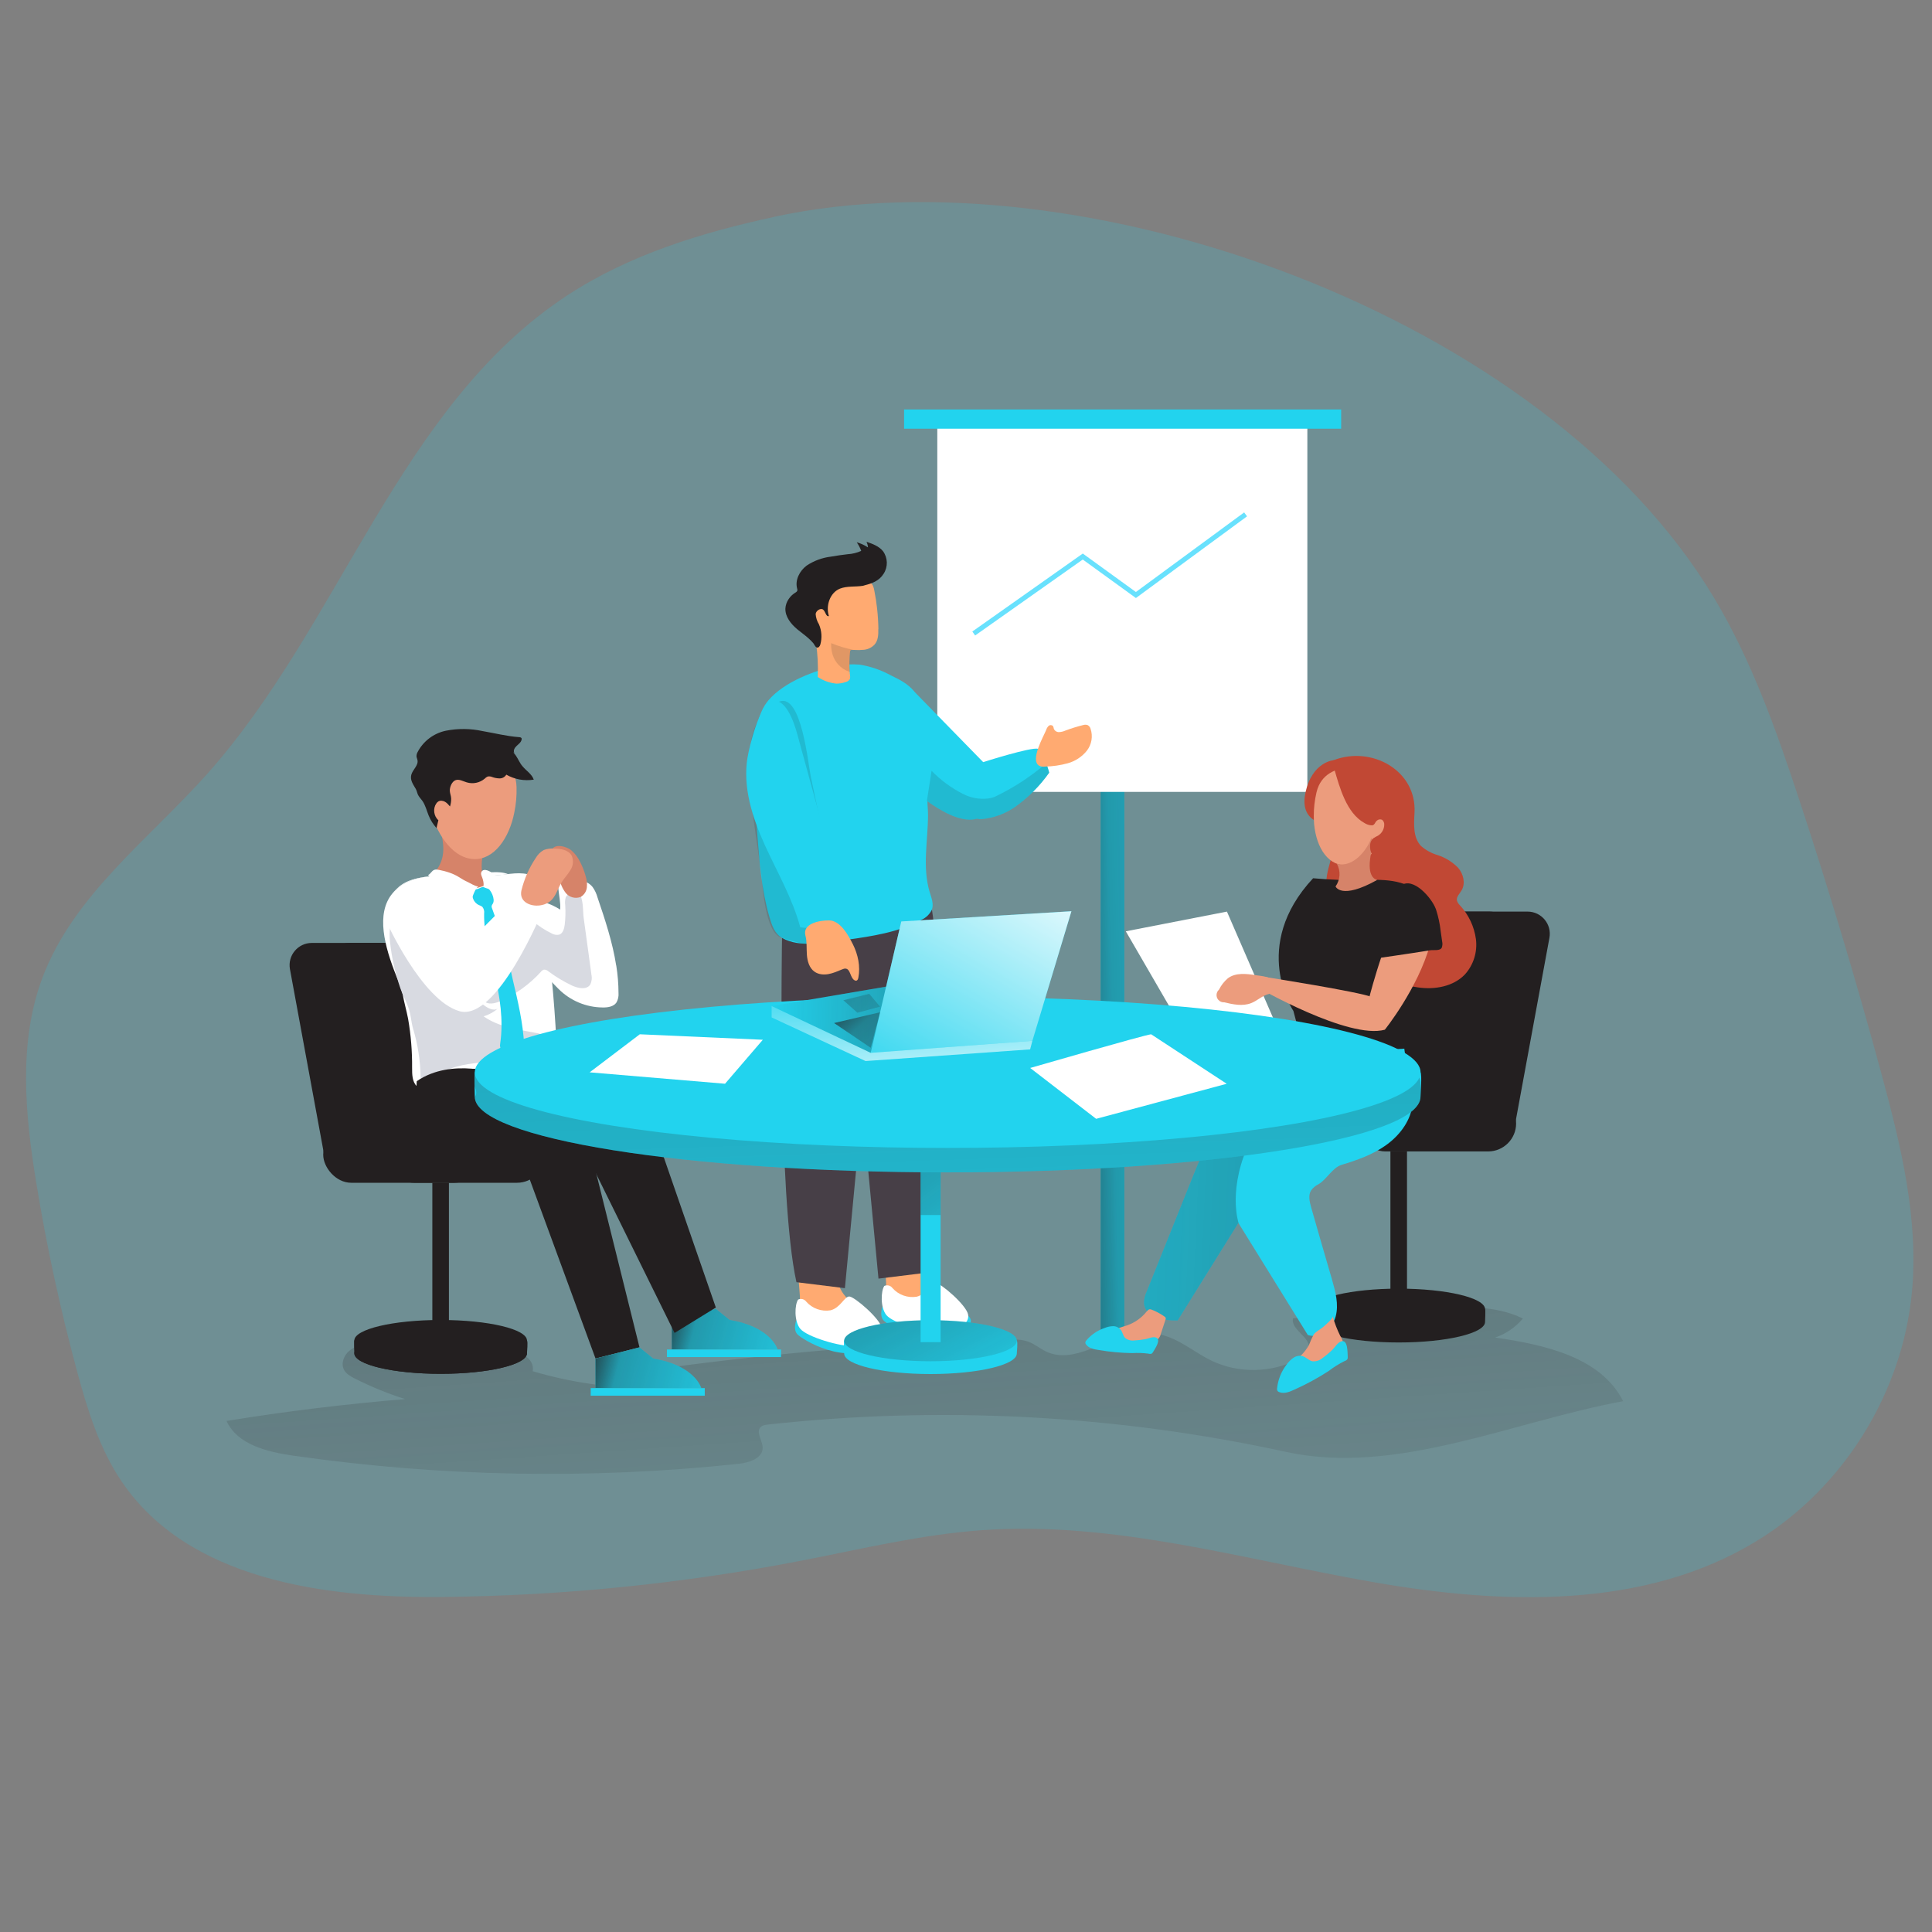 <svg transform="scale(1)" id="_0566_team_presentation_5" xmlns="http://www.w3.org/2000/svg" xmlns:xlink="http://www.w3.org/1999/xlink" viewBox="0 0 500 500" class="show_show__wrapper__graphic__5Waiy "><rect x="0" y="0" width="500" height="500" fill="#808080" stroke="none"/><title>React</title><defs><style>.cls-1{fill:url(#linear-gradient);}.cls-1,.cls-2,.cls-3,.cls-4,.cls-5,.cls-6,.cls-7,.cls-8,.cls-9,.cls-10,.cls-11,.cls-12,.cls-13,.cls-14,.cls-15,.cls-16,.cls-17,.cls-18,.cls-19,.cls-20,.cls-21,.cls-22,.cls-23,.cls-24{stroke-width:0px;}.cls-2{isolation:isolate;opacity:.18;}.cls-2,.cls-24{fill:#22D3EE;}.cls-3{fill:url(#linear-gradient-11);}.cls-4{fill:url(#linear-gradient-12);}.cls-5{fill:url(#linear-gradient-13);}.cls-6{fill:url(#linear-gradient-10);}.cls-25{fill:none;stroke:#68e1fd;stroke-miterlimit:10;stroke-width:1.26px;}.cls-7{opacity:.14;}.cls-7,.cls-17{fill:#231f20;}.cls-8{fill:url(#linear-gradient-4);}.cls-9{fill:url(#linear-gradient-2);}.cls-10{fill:url(#linear-gradient-3);}.cls-11{fill:url(#linear-gradient-8);}.cls-12{fill:url(#linear-gradient-9);}.cls-13{fill:url(#linear-gradient-7);}.cls-14{fill:url(#linear-gradient-5);}.cls-15{fill:url(#linear-gradient-6);}.cls-16{fill:#473f47;}.cls-18{fill:#d68369;}.cls-19{fill:#c14834;}.cls-20{fill:#d8dae1;}.cls-21{fill:#fff;}.cls-22{fill:#ec9c7d;}.cls-23{fill:#ffaa71;}</style><linearGradient id="linear-gradient" x1="228.8" y1="211.72" x2="244.45" y2="439.38" gradientUnits="userSpaceOnUse"><stop offset="0" stop-color="#231f20"></stop><stop offset=".08" stop-color="#231f20" stop-opacity=".69"></stop><stop offset=".21" stop-color="#231f20" stop-opacity=".32"></stop><stop offset="1" stop-color="#231f20" stop-opacity="0"></stop></linearGradient><linearGradient id="linear-gradient-2" x1="269.34" y1="274.51" x2="358.98" y2="272.61" gradientUnits="userSpaceOnUse"><stop offset="0" stop-color="#231f20"></stop><stop offset=".08" stop-color="#231f20" stop-opacity=".69"></stop><stop offset=".21" stop-color="#231f20" stop-opacity=".32"></stop><stop offset=".81" stop-color="#231f20" stop-opacity="0"></stop></linearGradient><linearGradient id="linear-gradient-3" x1="1310.82" y1="4719.94" x2="1504.1" y2="4728.5" gradientTransform="translate(1695.34 5029.39) rotate(-180)" xlink:href="#linear-gradient"></linearGradient><linearGradient id="linear-gradient-4" x1="170.95" y1="341.77" x2="212.45" y2="352.44" xlink:href="#linear-gradient"></linearGradient><linearGradient id="linear-gradient-5" x1="151.21" y1="351.76" x2="192.71" y2="362.43" xlink:href="#linear-gradient"></linearGradient><linearGradient id="linear-gradient-6" x1="227.39" y1="321.67" x2="254.42" y2="372.66" xlink:href="#linear-gradient"></linearGradient><linearGradient id="linear-gradient-7" x1="224.99" y1="284.17" x2="269.1" y2="344.28" xlink:href="#linear-gradient"></linearGradient><linearGradient id="linear-gradient-8" x1="240.77" y1="149.42" x2="249.57" y2="423.54" xlink:href="#linear-gradient"></linearGradient><linearGradient id="linear-gradient-9" x1="232.32" y1="249.6" x2="234.99" y2="289.62" gradientUnits="userSpaceOnUse"><stop offset="0" stop-color="#fff" stop-opacity="0"></stop><stop offset="1" stop-color="#fff"></stop></linearGradient><linearGradient id="linear-gradient-10" x1="254.62" y1="263.91" x2="184.19" y2="262.13" xlink:href="#linear-gradient-2"></linearGradient><linearGradient id="linear-gradient-11" x1="230.68" y1="287.94" x2="270.99" y2="217.75" xlink:href="#linear-gradient-9"></linearGradient><linearGradient id="linear-gradient-12" x1="216.25" y1="257.4" x2="249.57" y2="293.2" xlink:href="#linear-gradient-2"></linearGradient><linearGradient id="linear-gradient-13" x1="205.1" y1="246.14" x2="247.07" y2="277.08" xlink:href="#linear-gradient-2"></linearGradient></defs><g id="background"><path class="cls-2" d="M200.35,56.13c-18.73,4.05-37.42,9.76-53.46,20.26-43.59,28.53-58.63,85.05-93.3,123.93-15.12,16.95-34.52,31.32-42.55,52.56-6.38,16.88-4.54,35.66-1.62,53.46,2.69,16.42,6.23,32.71,10.58,48.77,2.68,9.87,5.75,19.83,11.48,28.3,17.19,25.38,52.26,30.19,82.91,29.89,31.33-.31,62.63-3.48,93.38-9.47,15.42-3,30.77-6.72,46.44-7.82,34.02-2.4,67.5,7.55,101.09,13.43,33.59,5.88,70.38,7.13,99.44-10.7,22.3-13.68,37.58-38.19,40.06-64.24,1.8-19.03-2.84-38.02-7.84-56.47-6.45-23.8-13.53-47.43-21.25-70.86-5.96-18.08-12.35-36.18-22.14-52.51-43.74-73.01-163.38-115.8-243.22-98.55Z"></path><path class="cls-1" d="M121.24,350.54c3.25.7,6.54-.78,9.85-.99s7.41,2.06,6.77,5.32c10.9,3.23,22.32,4.69,33.68,4.32.11-1.69-.17-3.4-.82-4.96,29.77-4.08,59.75-6.61,89.79-7.55,1.93-.06,3.92-.11,5.73.59,1.61.62,2.95,1.78,4.51,2.51,7.18,3.36,14.9-3.24,22.71-4.59,2.92-.51,5.97-.24,8.76.75,4,1.42,7.34,4.25,11.15,6.12,7.13,3.48,15.93,3.3,22.9-.48,1.06-.58,2.18-1.36,2.42-2.55.61-3.03-4.75-4.84-4.06-7.86,11.9-.82,23.79-1.64,35.69-2.46,8.06-.56,16.55-1.03,23.8,2.52-1.88,2.26-4.39,3.98-7.18,4.92,12.71,1.85,27.33,5,33.13,16.47-28.66,5.29-58.78,19.34-87.25,13.13-43.93-9.59-89.42-11.98-134.12-7.07-.64.07-1.32.16-1.79.6-1.39,1.28.41,3.47.46,5.36.06,2.75-3.45,3.9-6.18,4.19-38.32,4.09-77.16,3.37-115.31-2.11-6.71-.97-14.43-2.82-17.26-8.98,15.33-2.49,30.76-4.38,46.23-5.66-4.49-1.42-8.86-3.21-13.06-5.34-1.07-.54-2.18-1.16-2.75-2.22-.88-1.64-.04-3.78,1.4-4.97s3.33-1.64,5.14-2.06c7.88,2.89,17.35,4.32,25.65,3.07Z"></path></g><g id="presentation"><rect class="cls-24" x="284.85" y="201.32" width="6.13" height="145.59"></rect><rect class="cls-9" x="284.85" y="201.32" width="6.13" height="145.59"></rect><rect class="cls-21" x="242.57" y="109.17" width="95.77" height="95.77"></rect><rect class="cls-24" x="233.97" y="105.97" width="113.12" height="4.98"></rect><polyline class="cls-25" points="252 163.95 280.22 144.03 293.97 153.99 322.36 133.12"></polyline></g><g id="_character_3"><rect class="cls-17" x="359.84" y="297.98" width="4.29" height="39.67"></rect><path class="cls-17" d="M339.65,342.12c0,2.94,10,5.31,22.34,5.31,12.34,0,22.34-2.38,22.34-5.31,0-.27.16-3.05,0-3.31-1.59-2.56-11.12-2.01-22.34-2.01-10.8,0-20.26-.42-22.34,2.01-.3.35,0,2.94,0,3.31Z"></path><ellipse class="cls-17" cx="361.99" cy="338.81" rx="22.34" ry="5.31"></ellipse><path class="cls-17" d="M355.18,290.75h36.96s8.85-48.04,8.85-48.04c.65-3.53-2.06-6.79-5.66-6.79h-25.26c-2.77,0-5.15,1.98-5.66,4.71l-9.23,50.12Z"></path><path class="cls-17" d="M345.33,290.75h36.96s8.85-48.04,8.85-48.04c.65-3.53-2.06-6.79-5.66-6.79h-25.26c-2.77,0-5.15,1.98-5.66,4.71l-9.23,50.12Z"></path><rect class="cls-17" x="351.26" y="283.51" width="41.11" height="14.48" rx="7.24" ry="7.24"></rect><path class="cls-19" d="M364.36,204.07c-1.55-3.04-8.96-4.87-12.24-5.44-4.08-.71-8.71.04-11.58,3.02s-3.08,8.57.29,11.01c.76.55,1.65.92,2.36,1.53,1.89,1.61,2.03,4.52,1.53,6.96-.5,2.44-1.51,4.82-1.45,7.32s1.74,5.23,4.23,5.28c1.45.04,3.15-.77,4.21.22.43.5.69,1.13.75,1.78,1.02,5.35,1.48,11.14,5.1,15.15,2.5,2.57,5.79,4.2,9.35,4.63,4.34.65,9.18-.18,12.21-3.35,2.23-2.48,3.27-5.81,2.85-9.13-.45-3.29-1.9-6.35-4.16-8.78-.34-.32-.6-.72-.75-1.16-.23-.97.67-1.78,1.19-2.67,1.08-1.81.49-4.26-.89-5.86-1.49-1.52-3.32-2.65-5.35-3.3-1.57-.46-3.01-1.26-4.24-2.33-2.08-2.16-1.87-5.55-1.7-8.54.66-11.01-11.09-17.46-20.89-13.69-4.36,1.67-2.99,5.16-2.99,5.16,0,0,5.28-1.38,9.02,0,3.74,1.38,1.79,4.58,1.89,5.71.17,1.95,1.13,3.73,2.67,4.94.77-.59,1.87-1.13,2.67.3.64,1.13-1.33,4.83-2.84,4.7,0,0-1.43.95-.76,3.56,0,0,5.87-2.52,7.81-5.2,1.94-2.66,3.27-8.8,1.72-11.84Z"></path><path class="cls-19" d="M369.27,243.7c-3.59,2.07-6.63-.1-7.52-3.74-.39-1.66-.54-3.38-1.09-4.99-.83-2.08-1.94-4.04-3.31-5.83-1.36-1.79-2.34-3.83-2.88-6.02-.4-2.21.16-4.72,1.94-6.09.39-.35.91-.54,1.43-.51.84.08,1.33,1.02,1.46,1.86.03.84.16,1.68.39,2.5.51,1.18,1.79,1.78,2.98,2.25,2.8,1.14,5.8,2.17,7.77,4.46,1.68,2.12,2.48,4.8,2.24,7.49-.15,2.55-.93,7.2-3.42,8.62Z"></path><path class="cls-17" d="M334.72,261.6l4.05,15.25c11.82,2.44,25.25-2.25,25.25-2.25-.64-6.79-.04-16.08,1.21-18.95,3.34-7.72,7.47-17.93,2.67-23.76-3.86-4.7-10.93-4.24-15.26-4.12-4.28.07-8.55-.1-12.81-.48-16.4,17.6-5.12,34.31-5.12,34.31Z"></path><polygon class="cls-21" points="291.36 241.02 317.53 235.92 330.06 264.79 307.72 269.24 291.36 241.02"></polygon><path class="cls-19" d="M349.36,199.11l-5,14.33s-8.23.14-6.54-8.12c1.69-8.26,7.4-8.59,7.4-8.59l4.14,2.38Z"></path><path class="cls-22" d="M356.75,199.27s-13.78-3.87-16.04,5.79c-.47,2-.71,4.04-.7,6.1,0,.7.02,1.4.08,2.1.61,6.31,3.75,11.12,8.91,10.69,8.96-.74,18.53-19.84,7.74-24.68Z"></path><path class="cls-18" d="M355.17,217.34c.37.33.93.3,1.26-.07-1.01,1.5-1.64,3.21-1.84,5.01-.7,5.22,1.84,5.44,1.84,5.44-9.4,5.26-10.79,1.69-10.79,1.69,1.23-1.73,1.37-4.01.34-5.87,4.27,1.18,8.02-3.86,8.91-6.71.03.2.13.38.28.51Z"></path><path class="cls-19" d="M346.86,197.84c.73-.25,1.5-.36,2.26-.3,3.83.04,7.8.23,11.24,1.93,2.17,1.08,4.19,2.99,4.35,5.42,0,1.24-.23,2.46-.69,3.61-.38.89-.63,1.83-.76,2.79,0,.73.29,1.49.29,2.25,0,1.67-.51,3.3-1.45,4.69-.76,1.02-1.63,1.95-2.6,2.78l-2.04,1.86c-.09.1-.21.17-.34.2-.11,0-.21-.04-.3-.1-1.52-.88-2.39-2.56-2.24-4.3.04-.64.31-1.23.77-1.68.41-.28.84-.53,1.29-.73.99-.61,1.6-1.69,1.6-2.85.03-.48-.18-.95-.56-1.24-.46-.22-1.02-.12-1.38.24-.53.49-.47,1.04-1.17,1.19-.75,0-1.48-.24-2.1-.66-4.56-2.56-6.35-9.19-7.7-13.86.61-.22.88-.94,1.54-1.22Z"></path><path class="cls-22" d="M357.73,246.95c3.76-11.01,6.36-16.46,10.18-15.06,0,0,5,2.54,2.18,12.62-3.2,11.41-11.7,21.98-11.7,21.98l-3.94-8.66s1.21-4.81,3.28-10.87Z"></path><path class="cls-24" d="M317.53,287.31c.24-.29,1.02-1.24,2.19-2.55-.1.1-.2.2-.29.3-.68.72-1.31,1.49-1.91,2.25Z"></path><path class="cls-24" d="M363.43,271.39c-5.21.3-10.69.67-16.04,1.44,0,0-21,17.68-23.68,21.97-6.21,9.94-12.24,7.11-3.25,21.64,5.99,9.68,11.99,19.37,18,29.06,3.07,1.03,6.37-1.66,7.21-4.79.84-3.13-.05-6.43-.94-9.54-1.84-6.27-3.64-12.53-5.43-18.79-.38-1.42-.78-3.03,0-4.29.51-.7,1.18-1.26,1.95-1.63,2.13-1.26,3.59-4.28,5.95-5,3.98-1.2,7.97-2.61,11.37-5,3.4-2.39,6.2-5.91,6.91-10.02.86-5.02-1.46-9.99-2.05-15.06Z"></path><path class="cls-24" d="M347.34,272.88c-4.3.53-11.43-1.44-11.43-1.44-6.15,2.74-12.8,9.55-16.2,13.37h0c-1.17,1.31-1.95,2.25-2.19,2.55l-.04.05h0l-.34.44c-3.75,5.03-6.18,11.01-8.52,16.86-3.95,9.84-7.9,19.68-11.85,29.53-.45.92-.69,1.93-.71,2.96.18,3.65,5.06,4.62,8.71,4.54l15.75-25.3s-2.99-9.01,3.25-21.64c2.29-4.53,23.68-21.97,23.68-21.97l-.09.04Z"></path><path class="cls-10" d="M347.34,272.88c-4.3.53-11.43-1.44-11.43-1.44-6.15,2.74-12.8,9.55-16.2,13.37h0c-1.17,1.31-1.95,2.25-2.19,2.55l-.04.05h0l-.34.44c-3.75,5.03-6.18,11.01-8.52,16.86-3.95,9.84-7.9,19.68-11.85,29.53-.45.92-.69,1.93-.71,2.96.18,3.65,5.06,4.62,8.71,4.54l15.75-25.3s-2.99-9.01,3.25-21.64c2.29-4.53,23.68-21.97,23.68-21.97l-.09.04Z"></path><path class="cls-22" d="M338.8,347.99c.34-.9.74-1.78,1.19-2.63.61-.83,1.76-1.32,2.52-2,.37-.33,2.54-2.16,2.4-2.67.49,1.73,1.14,3.41,1.94,5.03.62.93.93,2.04.89,3.15-.33,1.06-1.01,1.97-1.93,2.58-3.36,2.76-7.37,5.39-11.69,4.91-.27,0-.54-.1-.73-.29-.11-.16-.16-.34-.15-.53-.07-1.92,1.8-3.21,3.21-4.51.94-.88,1.74-1.9,2.36-3.03Z"></path><path class="cls-22" d="M296.52,339.68c.86-1.01.94-1.03,2.23-.45.94.42,1.83.94,2.67,1.53.11.06.2.16.25.28.04.12.04.24,0,.36l-1.25,3.82c-.11.55-.4,1.04-.82,1.42-.35.21-.75.33-1.16.36-3.15.45-6.37.9-9.49.27-.81-.16-1.7-.6-1.7-1.39.02-.29.14-.57.32-.8.96-1.29,2.73-1.59,4.24-2.12,1.83-.66,3.45-1.78,4.71-3.26Z"></path><path class="cls-24" d="M299.03,346.11c-.76-.2-1.8.3-2.54.45-.96.19-1.94.3-2.92.34-.85.12-1.71-.1-2.38-.63-.58-.59-.65-1.52-1.17-2.17-.49-.57-1.21-.9-1.97-.89-.75.02-1.48.18-2.17.47-1.85.62-3.5,1.74-4.75,3.24-.16.16-.24.37-.25.6.02.15.08.29.17.4.72,1.02,2.1,1.29,3.35,1.47,2.85.48,5.72.75,8.61.79,1.42-.09,2.84-.04,4.25.15.26.08.53.08.78,0,.16-.11.3-.26.38-.44.5-.86,2.28-3.35.61-3.78Z"></path><path class="cls-24" d="M347.02,347.19c-.83.27-1.52,1.44-2.12,2.05-.8.79-1.66,1.51-2.57,2.17-.73.65-1.7.97-2.67.89-.93-.19-1.6-1.03-2.5-1.32-.83-.23-1.72-.07-2.43.42-.7.48-1.3,1.09-1.78,1.78-1.36,1.77-2.2,3.88-2.44,6.1-.04.25,0,.51.14.72.11.13.26.23.42.28,1.34.52,2.82-.12,4.12-.74,3-1.35,5.9-2.93,8.66-4.72,1.29-.99,2.67-1.86,4.13-2.58.29-.08.55-.25.73-.5.09-.21.12-.44.08-.66-.06-1.12.04-4.63-1.77-3.9Z"></path><path class="cls-17" d="M371.53,235.11c-.95-2.58-5.74-8.31-8.97-5.94-2.07,1.54-3.56,3.74-4.21,6.24-.3,1.15-.41,2.38-.7,3.56-.39,1.46-1.01,2.85-1.28,4.33-.23,1.56-.26,3.15-.09,4.71,3.08-.43,6.16-.89,9.22-1.35l4.61-.73c.86-.13,2.59.21,3.02-.68.19-.52.22-1.08.09-1.62l-.37-2.61c-.21-1.93-.62-3.83-1.22-5.68-.02-.08-.05-.16-.09-.23Z"></path><path class="cls-22" d="M325.39,255.48l2.25-2.6s24.04,3.77,27.47,5.17,3.28,8.44,3.28,8.44c-9.4,2.6-33.01-11.01-33.01-11.01Z"></path><path class="cls-22" d="M329.7,256.19c-.07.29-.24.56-.47.75-.25.15-.53.24-.82.29-1.69.4-3,1.75-4.62,2.38-2.2.86-4.67.34-6.96-.21-.58.04-1.14-.2-1.52-.63-.68-.77-.61-1.96.16-2.64.56-1.13,1.34-2.13,2.3-2.95,2.01-1.51,4.81-1.19,7.29-.79,2.25.32,5.66.44,4.64,3.81Z"></path></g><g id="_character_2"><path class="cls-23" d="M232.89,318.85c6.51-1.47,5.23,7.75,6.95,11.18.91,1.83,2.55,3.17,4.02,4.61s2.84,3.2,2.93,5.24c.03.38-.05.77-.23,1.11-.32.41-.78.68-1.29.78-3.71,1.08-7.7.69-11.14-1.1-1.6-.77-2.94-2-3.82-3.55-.71-1.66-1.05-3.45-.99-5.25-.15-3.85-1.85-11.81,3.57-13.02Z"></path><path class="cls-24" d="M238.65,337.84s18.51.79,10.67,6.6-19.55-1.42-20.69-2.75-.21-3.6-.21-3.6l10.23-.26Z"></path><path class="cls-21" d="M229.44,340.39c1.65,2.01,10.35,4.71,14.19,4.44,3.85-.27,7.31-2.07,6.93-4.56-.38-2.48-7.18-8.28-8.46-8.27s-2.3,2.97-4.87,3.59c-2.33.38-4.7-.47-6.26-2.24-.48-.66-1.36-.89-2.11-.55-.88,1.28-1.09,5.58.57,7.59Z"></path><path class="cls-23" d="M210.58,322.49c6.51-1.51,5.23,7.71,6.95,11.14.9,1.84,2.55,3.18,4.02,4.62,1.46,1.44,2.84,3.2,2.92,5.24.04.38-.04.77-.22,1.11-.32.41-.78.68-1.29.78-3.72,1.08-7.7.69-11.14-1.1-1.6-.77-2.93-2.01-3.82-3.55-.71-1.66-1.05-3.45-.99-5.25-.15-3.89-1.85-11.83,3.57-12.99Z"></path><path class="cls-24" d="M216.33,341.4s18.51.78,10.67,6.6c-7.84,5.83-19.55-1.41-20.69-2.74s-.21-3.61-.21-3.61l10.23-.26Z"></path><path class="cls-21" d="M207.13,343.91c1.65,2.02,10.35,4.72,14.19,4.45s7.31-2.06,6.93-4.56c-.38-2.49-7.18-8.28-8.46-8.27s-2.3,2.97-4.87,3.58c-2.33.38-4.7-.47-6.26-2.24-.48-.66-1.37-.89-2.11-.54-.88,1.3-1.09,5.56.57,7.58Z"></path><path class="cls-16" d="M227.35,241.85l-8.69,91.53-12.54-1.55c-4.95-22.33-3.73-89.15-3.73-89.15l24.97-.83Z"></path><path class="cls-16" d="M218.66,239.38l8.69,91.53,12.57-1.55c7.17-57.92,1.26-93.97,1.26-93.97l-22.52,3.99Z"></path><path class="cls-24" d="M254.44,197.23l-18.77-19.21v25.83c1.34,1.22,2.75,2.36,4.21,3.43,3.53,2.56,8.59,5.5,12.45,4.73.18-.04.36-.09.54-.15,2.1-.7,2.88-2.81,3.02-5.23.27-4.23-1.45-9.4-1.45-9.4Z"></path><path class="cls-24" d="M240.07,206.28c.15-1.68.6-3.34.78-5.05.41-3.45.34-6.95-.2-10.38-.59-3.66-1.69-7.22-3.27-10.57-1.45-2.9-4.06-4.14-7-5.59-2.46-1.33-5.13-2.24-7.89-2.68-1.95-.18-3.92-.07-5.83.33-5.91,1.12-13.7,4.17-17.73,8.83-3.03,3.5-3.39,8.51-3.49,13.15-.13,6.4,0,12.79.39,19.17.05.93.11,1.85.19,2.78.54,7.01,1.11,14.28,3.11,21.05.63,2.12,1.29,4.26,3.26,5.4,4.62,2.69,11.69,1.21,16.69.51,6.63-.94,13.43-1.93,19.31-5.14,1.23-.53,2.22-1.48,2.79-2.69.51-1.44-.11-3-.56-4.46-1.99-6.54-.45-13.41-.45-20.09,0-1.21-.15-2.44-.15-3.65,0-.3.05-.61.05-.91Z"></path><path class="cls-7" d="M213.58,244.39c.65-1.28-.72-4.67-.21-6.42.91-3.2,2.04-5.65,1.88-9.19-.18-2.54-.56-5.07-1.16-7.55l-4.24-20.18c-.77-3.7-2.45-21.54-8.1-19.51-3.2,1.16-5.5,4.14-6.62,7.36-1.12,3.22-1.17,6.69-1.17,10.12.1,8.83,1.87,17.99,3.01,26.82.44,3.34.96,15.75,5.38,16.85.86.22,1.71.66,2.57.81,1.48.27,5.95,2.04,7.88,1.46.32-.08.6-.29.77-.57Z"></path><path class="cls-23" d="M227.33,162.81c-.03-1.76-.14-3.54-.33-5.25-.16-1.52-.4-3.06-.7-4.57-.2-.98-.31-1.72-1.17-2.31-2.35-1.45-5.06-2.19-7.82-2.14-2.08,0-4.32.5-5.7,2.05-.94,1.2-1.49,2.65-1.58,4.17-.42,3.85.58,7.68,1.14,11.5.44,2.96.59,5.96.47,8.95,1.45.96,3.11,1.55,4.83,1.71.81,0,1.61-.15,2.37-.4.43-.09.81-.34,1.06-.69.12-.32.15-.66.09-.99-.03-.32-.09-.63-.09-.94h0c-.12-1.75-.09-3.51.1-5.25,0-.15.05-.29.15-.39.11-.06.24-.08.36-.06h.49c.87.06,1.75.05,2.62-.04,1.04-.11,2.01-.59,2.72-1.36.92-1.02,1-2.58.96-3.97Z"></path><path class="cls-17" d="M223.84,151.45c1.94-.47,3.72-1.18,4.84-2.96,1.16-1.79,1.1-4.1-.15-5.83-1.03-1.3-2.71-1.91-4.28-2.45.21.46.34.95.39,1.46-.9-.59-1.89-1.04-2.92-1.34.48.69.87,1.44,1.16,2.24-1.1.5-2.29.79-3.5.86-1.46.17-2.91.37-4.35.63-2.25.27-4.41,1.07-6.29,2.33-1.8,1.36-3.02,3.71-2.45,5.89.06.16.08.33.07.51-.06.31-.36.49-.63.65-.64.41-1.19.94-1.61,1.57-.5.72-.8,1.56-.86,2.44-.09,2.16,1.44,4.04,3.09,5.42.93.78,1.94,1.48,2.84,2.28.47.41.91.85,1.31,1.33.25.31.51,1.03.94,1.11s.74-.38.86-.78c.48-1.73.36-3.58-.35-5.23-.5-.8-.79-1.72-.86-2.66.09-.93,1.36-1.67,1.97-1.12s.72,1.89,1.46,1.63c-.86-2.66.26-6.02,2.83-7.08,1.88-.75,4.03-.42,6-.75l.49-.14Z"></path><path class="cls-7" d="M221.01,168.2c-2.03-.38-4.01-.97-5.92-1.76-.17,6.18,4.85,7.45,4.85,7.45h0c-.12-1.75-.09-3.51.1-5.25,0-.15.05-.29.15-.39.11-.06.24-.08.36-.06h.49-.03Z"></path><path class="cls-24" d="M270.8,197.5c-.55-1.55-1.3-3.33-2.16-3.69-1.51-.62-14.2,3.43-14.2,3.43,0,0-5.58,3-5.37,8.14.15,1.97.91,3.84,2.18,5.35.41.54.98.93,1.63,1.13.38.12.78.16,1.18.13,3.04-.28,5.95-1.33,8.47-3.04,3.5-2.45,6.55-5.49,9.01-8.98,0,0-.29-1.13-.74-2.47Z"></path><path class="cls-7" d="M270.8,197.51c-3.97,3.41-8.37,6.29-13.08,8.57-.58.27-1.2.45-1.83.55-2.36.31-4.76-.13-6.85-1.26-2.95-1.52-5.64-3.51-7.95-5.89l-1.2,7.71v.09c3.53,2.56,8.59,5.5,12.45,4.73.18-.04.36-.09.54-.15.38.12.78.16,1.18.13,3.04-.28,5.95-1.33,8.47-3.04,3.5-2.45,6.55-5.49,9.01-8.98,0,0-.29-1.13-.74-2.45Z"></path><path class="cls-23" d="M268.94,198.18c.47.22.98.29,1.49.21,2-.04,3.99-.33,5.92-.86,1.94-.54,3.67-1.68,4.93-3.25,1.25-1.61,1.61-3.74.96-5.67-.12-.42-.4-.77-.79-.97-.36-.11-.75-.11-1.11,0-1.56.39-3.1.86-4.61,1.43-.52.24-1.08.37-1.65.4-.58.02-1.12-.32-1.35-.86-.03-.24-.11-.48-.21-.69-.29-.32-.78-.35-1.11-.08-.3.29-.53.65-.65,1.05-.63,1.59-4.27,7.86-1.82,9.29Z"></path><path class="cls-24" d="M193.47,195.95c-1.3,7.68,1.19,15.5,4.4,22.6,3.22,7.1,7.22,13.91,9.24,21.44,4.21.6,8.63-.44,12.13-2.85-4.31-15.76-8.63-31.51-12.94-47.27-.73-2.68-3.07-9.88-6.85-8.26-3.03,1.29-5.48,11.42-5.97,14.34Z"></path><path class="cls-23" d="M220.71,244.34c1.34,2.67,2,5.75,1.43,8.69-.06.3-.17.65-.46.75-.19.06-.39,0-.56-.1-1.13-.69-1-2.94-2.32-3.01-.28-.02-.55.09-.81.19-1.17.48-2.33,1-3.57,1.23s-2.6.11-3.63-.62c-1.35-.95-1.85-2.73-1.97-4.38-.12-1.65.05-3.34-.37-4.94-.84-3.16,3.66-3.97,6.1-3.95,2.95.02,5.01,3.86,6.16,6.15Z"></path></g><g id="_character_1"><ellipse class="cls-17" cx="114.04" cy="350.23" rx="22.34" ry="5.31"></ellipse><path class="cls-24" d="M173.86,341.6v7.65h27.39s-1.6-5.87-12.45-7.65l-3.56-2.89-11.38,2.89Z"></path><path class="cls-8" d="M173.86,341.6v7.65h27.39s-1.6-5.87-12.45-7.65l-3.56-2.89-11.38,2.89Z"></path><rect class="cls-24" x="172.61" y="349.25" width="29.52" height="1.96"></rect><rect class="cls-17" x="111.89" y="306.09" width="4.29" height="39.67"></rect><path class="cls-17" d="M136.38,350.23c0,2.94-10,5.31-22.34,5.31s-22.34-2.38-22.34-5.31c0-.27-.16-3.05,0-3.31,1.59-2.56,11.12-2.01,22.34-2.01s20.26-.42,22.34,2.01c.3.35,0,2.94,0,3.31Z"></path><ellipse class="cls-17" cx="114.04" cy="346.92" rx="22.34" ry="5.31"></ellipse><path class="cls-17" d="M120.85,298.86h-36.96l-8.85-48.04c-.65-3.53,2.06-6.79,5.66-6.79h25.26c2.77,0,5.15,1.98,5.66,4.71l9.23,50.12Z"></path><path class="cls-17" d="M130.69,298.86h-36.96l-8.85-48.04c-.65-3.53,2.06-6.79,5.66-6.79h25.26c2.77,0,5.15,1.98,5.66,4.71l9.23,50.12Z"></path><rect class="cls-17" x="83.65" y="291.62" width="41.11" height="14.48" rx="7.24" ry="7.24"></rect><rect class="cls-17" x="99.92" y="291.62" width="41.11" height="14.48" rx="7.24" ry="7.24"></rect><path class="cls-21" d="M102.52,252.52c.73,1.58,1.31,3.23,1.72,4.93.37,2.08.97,4.11,1.37,6.19.73,4.19,1.08,8.45,1.04,12.7,0,1.68,0,3.58,1.2,4.75.89.7,1.95,1.14,3.08,1.26,2.18.44,4.15,1.3,6.33,1.67,2.37.34,4.77.48,7.16.43,7.07,0,20.22-.79,19.78-10.68-.48-11.2-1.35-22.09-2.91-33.25-.53-3.74-.64-8.05-1.78-11.65-.97-3.02-4.47-3.05-7.4-2.74l-.55.06c-.56.06-1.13.13-1.68.2-3.89.4-7.81.51-11.71.34-4.41-.14-11.44-.57-15.77,3.57-.3.29-.58.59-.84.91-4.36,5.26-2.01,13.78.97,21.29Z"></path><path class="cls-21" d="M159.49,249.88c.38,2.36.57,4.74.58,7.12.07.84-.11,1.67-.51,2.41-.74,1.13-2.28,1.35-3.63,1.32-4.25-.04-8.32-1.75-11.34-4.75-2.81-2.79-5.38-5.82-7.69-9.05-1.29-1.52-1.92-3.5-1.74-5.48,0-2.71.11-5.43.35-8.12.06-.63,4.42-.14,4.85,0,1.63.47,3.18,1.16,4.61,2.07.16-1.78-.34-3.8-.49-5.61-.1-.53-.03-1.08.18-1.58.49-.88,1.73-.97,2.75-.87,2.18.16,4.6.52,5.96,2.23.57.81,1,1.71,1.26,2.67,1.96,5.76,3.91,11.64,4.84,17.64Z"></path><path class="cls-20" d="M153.03,252.15c.23.88.13,1.82-.26,2.64-.97,1.48-3.2.97-4.78.25-2.12-1.02-4.14-2.23-6.03-3.63-.32-.31-.75-.48-1.19-.47-.32.1-.6.31-.8.58-2.95,3.25-6.56,5.84-10.58,7.61-1.37.6-3.17.97-4.16-.11s-.2-3.1.67-4.44l10.4-16.07c.12-.23.31-.42.55-.53.4-.14.8.16,1.12.44,1.43,1.24,3.02,2.28,4.73,3.11.6.37,1.32.5,2.01.36.97-.33,1.3-1.51,1.43-2.52.21-1.68.25-3.38.14-5.07-.11-.7-.06-1.41.14-2.09.56-1.16,1.95-1.65,3.11-1.09.08.04.15.08.22.12,1.28.97,1.08,4.64,1.29,6.2l2.01,14.71Z"></path><path class="cls-20" d="M117.06,251.59c.94,1.72,2.21,3.24,3.74,4.47,1.7,1.32,5.63,6.51,8.06,4.93-1.07.94-2.33,1.63-3.7,2.04,3.77,2.65,8.51,3.36,13.03,4.2,1.18.15,2.31.53,3.34,1.13,1.04.62,1.64,1.77,1.53,2.98-.33,2.04-2.91,2.65-4.99,2.78-5.08.31-10.18.42-15.23,1.04-4.3.52-8.93,1.65-11.58,5.08-.19.3-.45.54-.77.7-.55.13-1.12-.14-1.36-.66-.22-.51-.31-1.07-.28-1.62-.08-4.22-.73-8.4-1.94-12.44-.49-1.63-.54-3.29-1.02-4.85-.58-1.94-1.64-3.76-2.3-5.67-1.32-3.86-2.21-7.85-2.65-11.91-.31-2.84-.11-6.28,2.34-7.76,1.89-.97,4.17-.73,5.82.6,1.59,1.32,2.82,3.03,3.57,4.96,1.47,3.27,2.57,6.93,4.37,10.02Z"></path><path class="cls-24" d="M127.55,233.86c-.15.18-.25.39-.32.61-.01.24.04.49.15.71,2.23,6.02,4.02,12.2,5.36,18.49,1.3,5.5,2.61,11.04,2.91,16.7.04.41.01.82-.09,1.22-.43,1.4-2.25,1.83-3.05,3.06l-2.65-3.02c-.17-.18-.31-.38-.41-.6-.07-.32-.07-.65,0-.97.9-6.05-.09-12.21-1.5-18.15-1.21-5.1-2.76-10.22-2.66-15.47.1-.63-.07-1.28-.48-1.78-.27-.18-.56-.32-.87-.43-1.46-.68-2.09-2.41-1.41-3.87.02-.05.05-.09.07-.14.56,0,1.11-.14,1.61-.41.5-.26,1.08-.34,1.63-.21,1.19.46,2.41,3.1,1.71,4.25Z"></path><path class="cls-21" d="M102.37,230.35c4.33-4.14,11.36-3.71,15.77-3.57,3.91.17,7.82.06,11.71-.34.55-.08,1.12-.15,1.68-.2-2.32-.97-5.62-.31-8.1-.23-3.76.12-7.51.35-11.27.69-3.56.32-7.48.93-9.79,3.66Z"></path><path class="cls-18" d="M115.7,214.85c1.48,3.86,5.67,5.93,9.64,4.77,0,0-1.82,5.57.47,8.94.43.63-2.45,1.27-2.61,1.28-1.61.1-3.26-.44-4.74-1.01-2.52-.97-4.53-2.01-7.24-2.4,1.22-.44,2.07-1.56,2.63-2.73,1.34-2.81.89-5.33.37-8.2.4.19.88.19,1.21-.13.15-.14.25-.32.29-.52Z"></path><path class="cls-22" d="M120.73,222.01c5.41,1.59,9.81-2.86,11.81-9.44.21-.72.4-1.47.55-2.23.46-2.19.66-4.42.59-6.66-.29-10.79-15.81-9.71-15.81-9.71-12.56,2.81-6.55,25.28,2.85,28.04Z"></path><path class="cls-17" d="M128.69,192.22c1.98.49,3.71,1.69,4.85,3.38.59.88.97,1.88,1.69,2.71.97,1.17,2.41,2.02,2.91,3.46-2.45.39-4.96-.06-7.11-1.29-.36.6-1,.97-1.7.97-.69,0-1.37-.14-2.01-.38-.35-.15-.74-.18-1.12-.1-.28.12-.53.31-.74.53-1.29,1.1-3.06,1.47-4.68.97-.97-.29-1.94-.88-2.84-.58-.99.33-1.57,1.8-1.53,2.77.03.65.32,1.29.35,1.96s-.08,1.42-.3,2.09c-.39-.46-.79-.93-1.31-1.22s-1.21-.38-1.72-.07c-.21.13-.39.33-.53.54-.9,1.3-.65,3.26.55,4.31-.17.68-.33,1.35-.48,2.03-.85-.94-1.54-2.03-2.02-3.21-.53-1.29-.84-2.69-1.64-3.83-.4-.57-.94-1.07-1.21-1.73-.19-.47-.25-.94-.51-1.38-.64-1.12-1.51-2.24-1.15-3.62s1.94-2.47,1.59-3.88c-.09-.26-.17-.52-.23-.79-.03-.4.05-.79.24-1.15,1.47-2.88,4.18-4.94,7.35-5.6,3.14-.62,6.37-.59,9.49.09,3.14.54,6.25,1.33,9.43,1.57.26,0,.56.07.68.3.03.11.03.24,0,.35-.13.68-.77,1.14-1.28,1.61s-.97,1.24-.59,1.83"></path><path class="cls-17" d="M116.98,276.65s6.57,16.42,11.85,18.15,24.81,7.68,24.81,7.68l20.94,42.48,10.68-6.57-17.73-51.17-21.27-10.9s-5.44.16-29.26.33Z"></path><path class="cls-17" d="M107.86,279.8s-1.23,14.97,4.05,16.7,24.8,7.69,24.8,7.69l17.41,47.39,11.38-2.89-14.86-59.75-21.26-10.9s-12.35-4.5-21.51,1.76Z"></path><path class="cls-21" d="M99.81,238.12s9.27,20.77,19.09,23.57c9.82,2.8,21.65-26.3,21.65-26.3l-7.88-2.97-13.23,13.3s-8.2-17.41-11.53-16.62-9.36,5.44-8.1,9.02Z"></path><path class="cls-18" d="M142.56,220.85c.1.81.44,1.57.97,2.19.62,1.3,1.03,2.69,1.21,4.11.22,1.43.79,2.79,1.67,3.94.93,1.16,2.5,1.57,3.88,1.03.89-.52,1.48-1.43,1.59-2.46.1-1.01-.02-2.03-.34-3-.35-1.27-.83-2.49-1.44-3.66-.54-1.11-1.29-2.1-2.22-2.91-1.35-1.15-5.14-2.14-5.33.75Z"></path><path class="cls-22" d="M138.62,222.1c.49-.88,1.21-1.61,2.09-2.11.84-.32,1.74-.45,2.63-.37,1.75,0,3.78.32,4.62,1.84.53,1.24.39,2.66-.38,3.78-.67,1.14-1.62,2.09-2.31,3.22-.97,1.61-1.44,3.63-2.91,4.8-.63.48-1.35.81-2.13.97-2.56.59-5.91-.63-5.31-3.69.73-3.01,1.98-5.87,3.7-8.45Z"></path><path class="cls-24" d="M154.11,351.59v7.65h27.39s-1.6-5.87-12.45-7.65l-3.56-2.89-11.38,2.89Z"></path><path class="cls-14" d="M154.11,351.59v7.65h27.39s-1.6-5.87-12.45-7.65l-3.56-2.89-11.38,2.89Z"></path><rect class="cls-24" x="152.87" y="359.24" width="29.52" height="1.96"></rect><path class="cls-21" d="M113.56,225.12c-.41-.08-.85-.15-1.23.02-.64.27-.93,1.09-1.58,1.33,1.51,1.39,3.55,2.02,5.29,3.11,1.85,1.17,3.32,2.83,4.77,4.47,1.64-.9,1.53-3.44,2.96-4.64-.79,0-2.14-.89-2.87-1.22s-1.38-.72-2.05-1.15c-1.6-1.02-3.44-1.56-5.3-1.93Z"></path><path class="cls-21" d="M127.59,226.08c.53.44.96.98,1.39,1.52.54.69,1.08,1.37,1.62,2.06.14.18.29.4.24.62-.06.27-.4.4-.67.36s-.52-.19-.78-.28c-.58-.19-1.21-.07-1.82-.1-.75-.04-1.47-.3-2.18-.57-.08-.03-.17-.06-.21-.14-.04-.07-.04-.16-.03-.25.06-.73-.08-1.43-.33-2.12-.18-.5-.52-1.09-.18-1.61.65-1,2.3-.02,2.94.51Z"></path></g><g id="table"><path class="cls-24" d="M263.15,350.29c0,2.94-10,5.31-22.34,5.31s-22.34-2.38-22.34-5.31c0-.27-.16-3.05,0-3.31,1.59-2.56,11.12-2.01,22.34-2.01s20.26-.42,22.34,2.01c.3.35,0,2.94,0,3.31Z"></path><ellipse class="cls-24" cx="240.81" cy="346.98" rx="22.34" ry="5.31"></ellipse><ellipse class="cls-15" cx="240.81" cy="346.98" rx="22.34" ry="5.31"></ellipse><rect class="cls-24" x="238.25" y="297.09" width="5.18" height="50.26"></rect><rect class="cls-13" x="238.25" y="297.09" width="5.18" height="17.36"></rect><path class="cls-24" d="M367.63,283.84c0,10.81-54.79,19.57-122.38,19.57s-122.38-8.76-122.38-19.57c0-.45-.18-5.87,0-6.31,4.28-10.19,57.59-13.25,122.38-13.25s116.11,3.39,122.38,13.25c.42.66,0,5.64,0,6.31Z"></path><path class="cls-11" d="M122.88,283.84c0,10.81,54.79,19.57,122.38,19.57s122.38-8.76,122.38-19.57c0-1.25.13-2.56,0-3.81-.08-.78-.48-1.48-.88-2.16-.83-1.42-1.76-2.93-3.28-3.54-.88-.36-1.85-.37-2.8-.37-2.83,0-5.66.06-8.48.18-3.89.16-7.79.43-11.64.99-2.88.42-5.75,1-8.66,1.17-5.99.35-11.95-1.06-17.95-1.32-.45-.02-.9-.03-1.33.07-.49.12-.93.38-1.38.61-2.15,1.1-4.65,1.52-7.04,1.18-21.76,1.48-43.47,0-65.14-2.52-18.1-2.11-36.19-4.68-54.41-5.15-19.03-.49-38.11,1.32-56.71,5.38-2.52.55-5.58,1.76-5.7,4.34-.08,1.8,1.79,3.55.64,4.95Z"></path><ellipse class="cls-24" cx="245.26" cy="277.52" rx="122.38" ry="19.57"></ellipse><polygon class="cls-24" points="199.7 260.37 199.7 263.31 224.01 274.6 266.6 271.58 267.18 269.36 199.7 260.37"></polygon><polygon class="cls-12" points="199.7 260.37 199.7 263.31 224.01 274.6 266.6 271.58 267.18 269.36 199.7 260.37"></polygon><polygon class="cls-24" points="225.34 272.47 199.7 260.37 236.37 254.15 225.34 272.47"></polygon><polygon class="cls-6" points="225.34 272.47 199.7 260.37 236.37 254.15 225.34 272.47"></polygon><polygon class="cls-21" points="165.58 267.67 197.42 269.09 187.64 280.47 152.6 277.52 165.58 267.67"></polygon><path class="cls-21" d="M297.91,267.67c-1.78.18-31.3,8.72-31.3,8.72l17.07,13.16,33.79-9.07-19.56-12.81Z"></path><polygon class="cls-24" points="267.18 269.36 225.34 272.47 233.25 238.47 277.28 235.83 267.18 269.36"></polygon><polygon class="cls-3" points="267.18 269.36 225.34 272.47 233.25 238.47 277.28 235.83 267.18 269.36"></polygon><polygon class="cls-4" points="227.76 261.97 215.86 264.76 225.34 271.17 227.76 261.97"></polygon><polygon class="cls-5" points="224.96 257.2 218.26 258.86 221.89 262.09 227.76 260.52 224.96 257.2"></polygon></g></svg>